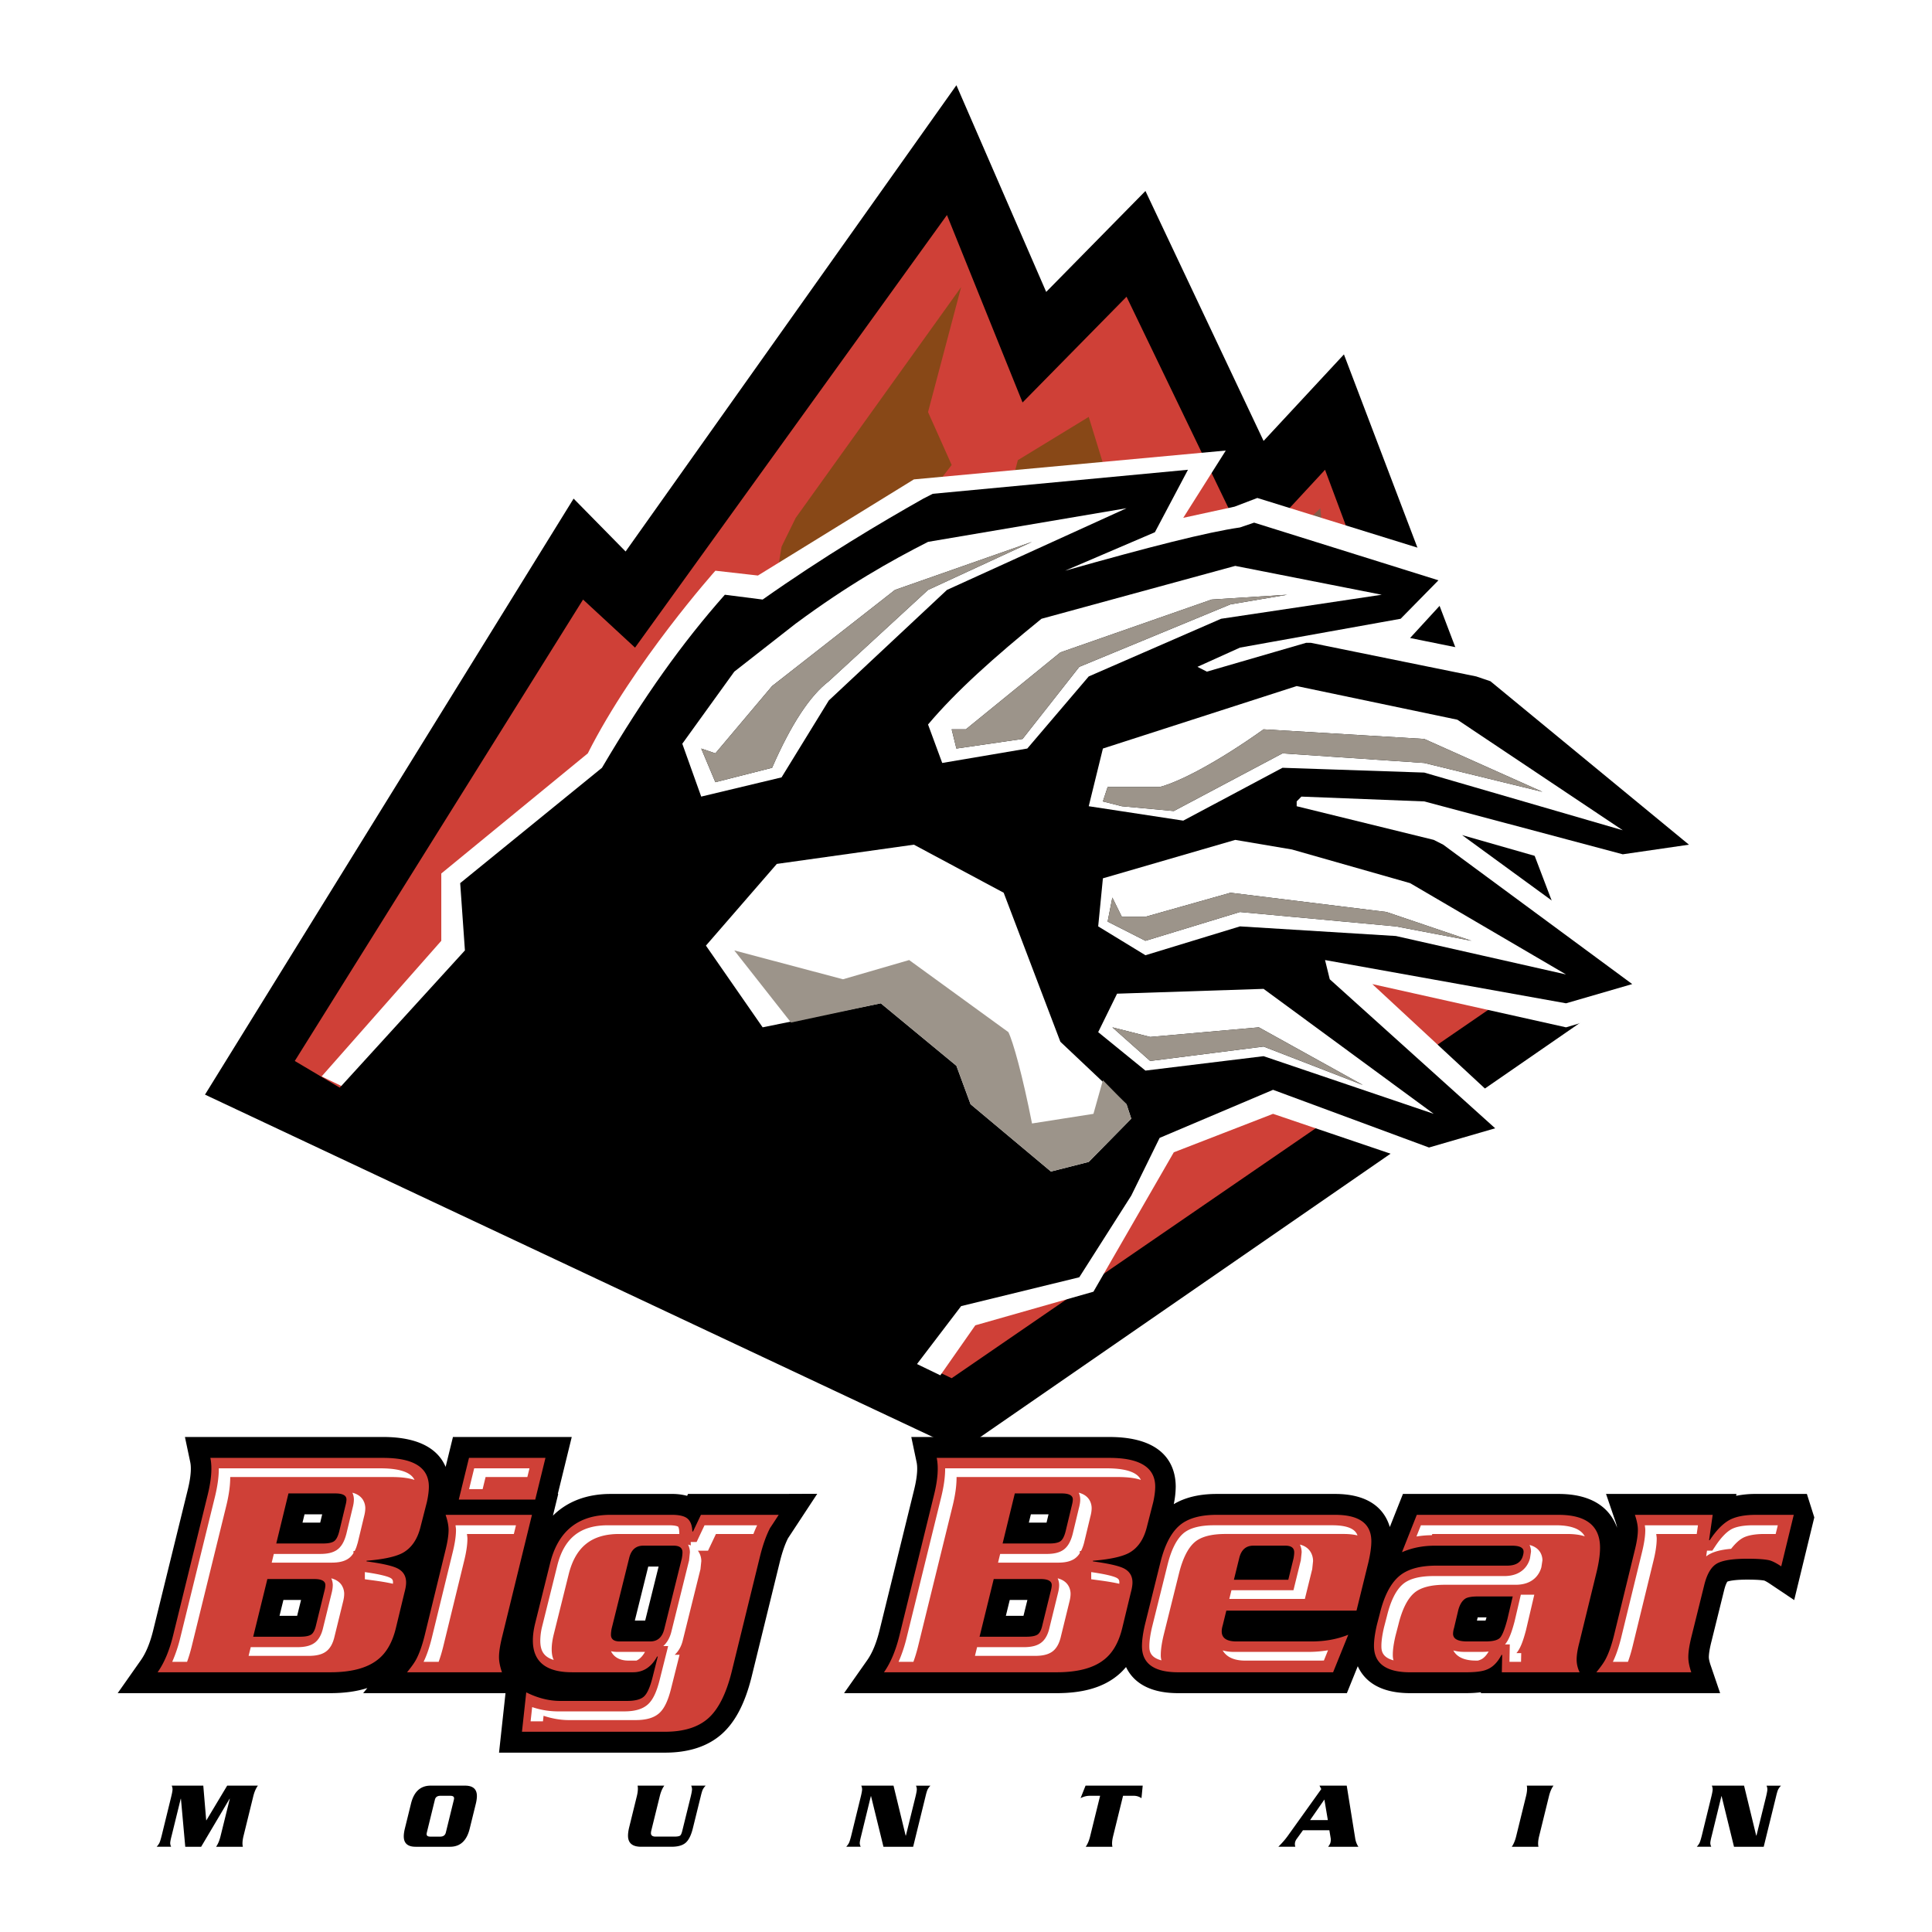 <svg xmlns="http://www.w3.org/2000/svg" width="2500" height="2500" viewBox="0 0 192.756 192.756"><path fill-rule="evenodd" clip-rule="evenodd" fill="#fff" d="M0 0h192.756v192.756H0V0z"/><path d="M141.156 63.173l6.131-6.713-22.162-6.233h-1.885l-5.188 1.438 4.244-6.713-31.119 2.878-15.56 9.591-4.244-.48-.943.958c-3.772 4.318-7.543 10.071-11.787 17.265L44.97 86.67l-.943.48v6.713l-12.259 13.909 62.238 29.251 3.3-4.796 10.846-2.875.941-.479 8.016-13.907 9.902-3.838 15.559 5.276 10.373-3.358-2.357-2.397-13.672-12.467 2.357.478 16.502 3.358.471.479 11.316-3.357-21.689-15.824 15.088 4.315-10.844-21.1-1.887-.96-7.543-1.918.471-.48z" fill-rule="evenodd" clip-rule="evenodd" fill="#fff"/><path fill-rule="evenodd" clip-rule="evenodd" fill="#fff" d="M159.074 101.057l-24.99-65.697-8.016 8.631-11.787-24.936-9.902 10.069-8.958-20.62-33.005 46.518-5.187-5.275-36.777 59.464 12.258 5.755h-.47l63.652 29.731 63.182-43.64z"/><path fill="none" stroke="#fff" stroke-width="10.31" stroke-linecap="round" stroke-linejoin="round" stroke-miterlimit="2.613" d="M159.074 101.057l-63.182 43.64-63.652-29.731h.47l-12.258-5.755 36.777-59.464 5.187 5.274L95.421 8.504l8.958 20.62 9.902-10.069 11.787 24.936 8.016-8.631 24.99 65.697z"/><path fill-rule="evenodd" clip-rule="evenodd" d="M159.074 101.057l-24.99-65.697-8.016 8.631-11.787-24.936-9.902 10.069-8.958-20.62-33.005 46.518-5.187-5.275-36.777 59.464 75.44 35.486 63.182-43.64z"/><path fill-rule="evenodd" clip-rule="evenodd" d="M151.529 98.659l-19.33-51.79-7.545 8.153-12.259-25.418-10.374 10.551-7.543-18.702-31.12 43.16-5.186-4.796-28.762 46.036 5.658 3.358 59.881 28.292 56.58-38.844z"/><path fill-rule="evenodd" clip-rule="evenodd" fill="#cf4037" d="M151.529 98.659l-19.33-51.79-7.545 8.153-12.259-25.418-10.374 10.551-7.543-18.702-31.12 43.16-5.186-4.796-28.762 46.036 5.658 3.358 59.881 28.292 56.58-38.844z"/><path fill-rule="evenodd" clip-rule="evenodd" fill="#884817" d="M92.591 41.113l3.301-12.467L79.39 51.664l-1.414 2.878-.473 2.878-6.129 4.795-1.886 3.836-1.414 4.315 1.886.96.943 2.398 2.828.48 9.902-4.796 1.886-8.633 2.357-.958 1.887-6.715 5.186-6.713-2.358-5.276z"/><path fill-rule="evenodd" clip-rule="evenodd" fill="#825d4a" d="M132.199 55.5l-.472-4.796-11.788 11.511-.47 1.918 1.885.957-.944 1.921v2.397l5.658.478 2.358-1.917-.471-1.438 1.885-4.316 3.773-4.318-1.414-2.397z"/><path d="M108.152 54.062l2.828-4.795-2.357-7.673c-2.357 1.44-4.715 2.877-7.072 4.315l-1.887 7.193-1.414 1.44c-1.886.958-3.301 1.438-5.187 2.397l-3.772 12.947c.943-.478 1.887-.958 3.3-1.917l1.415.479 1.886-1.917h1.415l2.357 1.438 6.602-2.878 2.357-2.397-.471-8.632z" fill-rule="evenodd" clip-rule="evenodd" fill="#884817"/><path d="M147.287 56.459l-21.842-6.777-2.277.869-5.115 1.113 4.244-6.713-31.119 2.878-15.56 9.591-4.244-.48s-8.13 9.102-12.73 18.223L44.027 87.15v6.713l-11.938 13.533 61.727 29.82 3.49-4.989 11.787-3.354 8.016-13.907 9.902-3.838 15.559 5.276 10.373-3.358-16.029-14.864 19.33 4.315 11.316-3.357-21.689-15.824 15.088 4.315 13.279-2.045-23.912-19.979-9.641-1.954 6.602-7.194z" fill-rule="evenodd" clip-rule="evenodd" fill="#fff"/><path d="M147.287 67.488l-16.504-3.355h-.471l-9.902 2.877-.941-.48 4.242-1.917 16.031-2.878 3.771-3.838-18.389-5.753-1.414.48c-3.301.478-8.957 1.918-17.445 4.315l8.959-3.838 3.299-6.233-25.46 2.398-.942.48c-4.244 2.397-9.902 5.753-16.032 10.071l-3.771-.48c-4.244 4.796-8.017 10.071-12.26 17.265L45.913 88.11l.472 6.713-13.209 14.487L90.7 137.125l5.192-6.814 11.788-2.878 5.188-8.15 2.828-5.756 11.316-4.796 15.559 5.756 6.602-1.918-16.503-14.867-.471-1.918 24.045 4.315 6.602-1.918-18.859-13.909-.943-.478-13.674-3.357v-.48l.471-.48 12.26.48 19.803 5.276 6.602-.96-19.803-16.304-1.416-.481z" fill-rule="evenodd" clip-rule="evenodd"/><path fill-rule="evenodd" clip-rule="evenodd" fill="#fff" d="M100.137 89.068l-8.959-4.795-13.675 1.92-7.072 8.151 5.658 8.153 11.787-2.397 7.545 6.233 1.414 3.838 8.017 6.713 3.771-.96 4.244-4.316-.472-1.437-6.602-6.235-5.656-14.868z"/><path d="M90.706 95.784l-6.601 1.918-10.845-2.878 5.658 7.194 8.958-1.918 7.544 6.233 1.415 3.838 8.016 6.713 3.771-.96 4.244-4.315-.473-1.438-2.357-2.398-.943 3.355-6.129.961c-.943-4.796-1.887-8.153-2.357-9.112l-9.901-7.193z" fill-rule="evenodd" clip-rule="evenodd" fill="#9c948a"/><path d="M156.244 97.222l-15.559-9.111-11.787-3.357-5.658-.958-13.203 3.835-.471 4.795 4.715 2.878 9.43-2.878 15.561.96 16.972 3.836zm-17.916-6.233l8.486 2.875-7.543-1.438-15.561-1.437-9.43 2.875-3.771-1.917.471-2.397.943 1.917h2.357l8.486-2.397 15.562 1.919z" fill-rule="evenodd" clip-rule="evenodd" fill="#fff"/><path fill-rule="evenodd" clip-rule="evenodd" fill="#9c948a" d="M146.814 93.864l-8.486-2.875-15.56-1.921-8.487 2.398h-2.357l-.944-1.917-.47 2.397 3.771 1.918 9.43-2.875 15.56 1.437 7.543 1.438z"/><path d="M79.39 62.215l-6.13 4.795-5.187 7.193 1.887 5.273 8.015-1.917 4.715-7.673 11.788-11.029 17.917-8.153-19.803 3.357c-3.772 1.918-8.016 4.316-13.202 8.154zm-9.43 12.467l1.413.48 5.659-6.714 12.258-9.591 13.674-4.796-10.374 4.796-9.901 9.111c-1.887 1.439-3.772 4.315-5.658 8.633l-5.659 1.438-1.412-3.357z" fill-rule="evenodd" clip-rule="evenodd" fill="#fff"/><path d="M71.374 75.162l-1.413-.48 1.413 3.358 5.659-1.438c1.886-4.318 3.771-7.194 5.658-8.633l9.901-9.111 10.374-4.796-13.674 4.796-12.258 9.591-5.66 6.713z" fill-rule="evenodd" clip-rule="evenodd" fill="#9c948a"/><path d="M108.623 67.488l13.203-5.753 16.029-2.398-14.615-2.878-19.332 5.276c-4.715 3.835-8.487 7.193-11.317 10.548l1.415 3.838 8.488-1.44 6.129-7.193zm12.258-7.671l7.545-.48-5.658.958-15.088 6.236-5.658 7.193-6.601.958-.472-1.917h1.415l9.429-7.674 15.088-5.274z" fill-rule="evenodd" clip-rule="evenodd" fill="#fff"/><path fill-rule="evenodd" clip-rule="evenodd" fill="#9c948a" d="M128.426 59.337l-7.545.48-15.088 5.273-9.429 7.674h-1.415l.472 1.918 6.6-.958 5.659-7.193 15.088-6.236 5.658-.958z"/><path d="M111.451 99.14l-1.885 3.837 4.715 3.836 11.787-1.438 16.975 5.753-16.975-12.469-14.617.481zm14.617 5.275l-11.314 1.438-3.773-3.355 3.773.958 10.842-.958 10.375 5.753-9.903-3.836z" fill-rule="evenodd" clip-rule="evenodd" fill="#fff"/><path fill-rule="evenodd" clip-rule="evenodd" fill="#9c948a" d="M114.754 105.853l11.314-1.438 9.903 3.835-10.375-5.753-10.842.958-3.774-.958 3.774 3.356z"/><path d="M142.1 77.08l19.803 5.755L145.4 71.806l-16.031-3.358-19.332 6.233-1.414 5.756 9.43 1.438 9.902-5.273 14.145.478zM153.887 79L142.1 76.122l-14.145-.96-10.846 5.755-5.186-.479-1.887-.48.473-1.437h5.186c1.887-.48 5.658-2.398 10.373-5.756l16.031.96L153.887 79z" fill-rule="evenodd" clip-rule="evenodd" fill="#fff"/><path d="M142.1 76.122L153.887 79 142.1 73.724l-16.031-.96c-4.715 3.358-8.486 5.275-10.373 5.756h-5.186l-.473 1.437 1.887.48 5.186.479 10.846-5.755 14.144.961z" fill-rule="evenodd" clip-rule="evenodd" fill="#9c948a"/><path d="M41.359 162.982c-.218.865-.464 1.562-.729 2.062-.1.188-.318.535-.806 1.13l-1.402 1.71h13.099l-.472-1.384c-.157-.459-.239-.861-.239-1.162 0-.445.1-1.066.296-1.847l3.278-13.399h-.043l1.391-5.682h-9.741l-1.392 5.682h-1.01v-.002c.149-.684.222-1.261.222-1.764 0-1.786-.971-3.916-5.596-3.916H19.719l.266 1.261c.163.774.077 1.853-.255 3.205l-3.453 14.037c-.339 1.38-.805 2.498-1.385 3.322l-1.158 1.648h19.221c2.337 0 4.08-.475 5.327-1.452 1.057-.807 1.804-2.071 2.211-3.752l.855-3.543c.128-.467.194-.887.194-1.252 0-.833-.331-1.522-.93-2.008.004-.003.009-.004.013-.006 1.176-.642 1.957-1.756 2.335-3.318l.385-1.503.144.425c.159.469.24.859.24 1.163 0 .446-.1 1.067-.296 1.847l-2.074 8.498zm-10.811-1.143c-.043.2-.082.31-.108.372a2.227 2.227 0 0 1-.509.043h-3.356l.901-3.67H31.348l-.8 3.255zm2.301-9.291a1.663 1.663 0 0 1-.127.36 1.97 1.97 0 0 1-.489.044h-3.36l.709-2.91H33.452l-.603 2.506z" fill-rule="evenodd" clip-rule="evenodd"/><path d="M69.289 150.093l-.232.491c-.483-.323-1.139-.491-2.018-.491h-6.115c-3.709 0-6.145 1.961-7.045 5.672l-1.479 5.943a8.24 8.24 0 0 0-.261 1.96c0 1.575.642 4.217 4.938 4.217h6.083c.229 0 .479-.022.74-.075-.188.532-.329.672-.337.679 0 .001-.204.171-.996.171h-6.675c-.955 0-1.942-.251-2.936-.746l-1.309-.653-.714 6.561h15.415c2.108 0 3.783-.535 4.979-1.591 1.181-1.043 2.049-2.724 2.656-5.138l2.829-11.528c.26-1.059.57-1.937.919-2.612l1.883-2.864-1.923.006h-8.402v-.002zm-2.269 5.183l-1.73 6.965c-.113.482-.242.482-.421.482h-2.844a.262.262 0 0 0 .003-.021l1.73-6.966c.112-.482.242-.482.42-.482h2.844l-.002.022zM113.816 159.138c.129-.467.195-.887.195-1.252 0-.833-.33-1.522-.932-2.008.004-.003.01-.004.014-.006 1.178-.642 1.957-1.756 2.336-3.318l.625-2.444.004-.019c.15-.684.223-1.261.223-1.764 0-1.786-.973-3.916-5.596-3.916H92.187l.266 1.261c.164.774.078 1.853-.255 3.205l-3.452 14.037c-.34 1.38-.805 2.498-1.385 3.322l-1.158 1.648h19.221c2.336 0 4.08-.475 5.328-1.452 1.055-.807 1.803-2.071 2.209-3.752l.855-3.542zm-10.8 2.701c-.043.2-.082.31-.107.372-.08.019-.229.043-.51.043h-3.355l.902-3.67h3.871l-.801 3.255zm2.3-9.291a1.721 1.721 0 0 1-.127.36 1.96 1.96 0 0 1-.488.044h-3.359l.709-2.91H105.92l-.604 2.506zM136.254 161.268l1.264-5.136c.221-.947.326-1.715.326-2.357 0-1.375-.604-3.682-4.643-3.682h-11.805c-1.936 0-3.432.459-4.441 1.362-.99.887-1.703 2.251-2.176 4.173l-1.543 6.214c-.223.948-.328 1.727-.328 2.394 0 1.363.604 3.649 4.643 3.649h16.141l2.693-6.671-.131.054zm-11.627-5.536l.004-.013c.107-.466.238-.466.416-.466h3.008l-.002.021-.32 1.296h-3.312l.206-.838zm9.51 6.398c-.971.395-2.08.594-3.303.594h-7.463a1.77 1.77 0 0 1-.447-.044 1.27 1.27 0 0 1 .047-.219l.008-.023.174-.705h11.959l-.975.397z" fill-rule="evenodd" clip-rule="evenodd"/><path d="M77.69 149.051h-9.045l-.09.189a5.656 5.656 0 0 0-1.517-.189h-6.115c-2.382 0-4.333.751-5.758 2.168l.53-2.168h-.043l1.392-5.683H45.191l-.731 2.984c-.642-1.518-2.287-2.984-6.244-2.984H18.451l.532 2.522c.089.424.119 1.243-.248 2.733l-3.452 14.037c-.308 1.253-.72 2.252-1.224 2.97l-2.317 3.296h21.213c1.417 0 2.639-.172 3.695-.509l-.417.509h14.202l-.646 5.936h16.559c2.362 0 4.264-.621 5.651-1.846 1.343-1.187 2.317-3.04 2.977-5.667l2.831-11.534c.235-.956.51-1.743.815-2.344l2.916-4.434-1.926.006-1.922.008zm-48.044 12.16h-1.758l.389-1.585h1.759l-.39 1.585zm2.301-9.301h-1.765l.201-.825h1.762l-.198.825zm32.424 9.772h-1.033l1.338-5.386h1.033l-1.338 5.386zM180.273 149.051h-5.092a9.56 9.56 0 0 0-1.963.187l.025-.187h-13.008l.943 2.767c.094.276.137.469.16.605-.568-1.579-2.045-3.372-5.846-3.372h-15.521l-1.309 3.3c-.428-1.457-1.709-3.3-5.463-3.3h-11.805c-1.732 0-3.168.347-4.289 1.021a8.93 8.93 0 0 0 .197-1.744c0-1.852-.859-4.959-6.619-4.959H90.92l.531 2.522c.09.424.119 1.243-.247 2.733l-3.452 14.037c-.309 1.253-.72 2.252-1.225 2.97l-2.316 3.296h21.213c2.572 0 4.52-.546 5.953-1.669.354-.271.674-.587.967-.938.613 1.285 2.016 2.607 5.207 2.607h16.826l1.088-2.689c.596 1.315 1.992 2.689 5.234 2.689h5.523c.584 0 1.084-.031 1.529-.09l-.002.091 1.045-.001h22.824l-.943-2.768c-.16-.467-.184-.714-.184-.82 0-.246.045-.721.266-1.588l1.25-5.055c.145-.601.287-.831.336-.899.141-.051.65-.198 1.984-.198 1.107 0 1.561.068 1.697.096.047.018.215.09.561.321l2.422 1.624 2.006-8.25-.74-2.339zm.741 0h-.74.74zm-78.901 12.16h-1.758l.389-1.585h1.76l-.391 1.585zm2.303-9.301h-1.766l.201-.825h1.762c-.099.412-.146.607-.197.825zm43.799 9.771l-.02.001h-.84c.029-.123.055-.228.074-.317l.041-.001h.842a9.296 9.296 0 0 1-.097.317z" fill-rule="evenodd" clip-rule="evenodd"/><path d="M178.965 150.093h-3.783c-1.354 0-2.4.225-3.201.686l-.02.014.1-.699h-10.385l.471 1.384c.16.468.24.858.24 1.162 0 .446-.1 1.067-.297 1.847l-2.072 8.497c-.219.863-.465 1.561-.73 2.062-.1.188-.318.535-.807 1.13l-.033.042a1.8 1.8 0 0 1-.119-.645c0-.354.076-.825.229-1.401l1.68-6.869c.287-1.136.426-2.084.426-2.891 0-1.613-.672-4.318-5.168-4.318h-14.83l-2.674 6.736 1.15-.507c-.092.07-.201.126-.287.202-.99.888-1.703 2.254-2.174 4.177l-.293 1.124c-.225.961-.33 1.729-.33 2.374 0 1.377.604 3.686 4.643 3.686h5.523c1.137 0 1.922-.109 2.477-.341.035-.014.068-.037.104-.052l-.008.393H170.18l-.471-1.384c-.158-.466-.24-.856-.24-1.162 0-.445.1-1.066.297-1.847l1.25-5.05c.26-1.071.59-1.414.764-1.523.172-.109.768-.362 2.551-.362 1.238 0 1.764.081 1.973.132.121.037.381.143.85.457l1.211.812 1.912-7.864h-1.312v-.002zm-29.563 11.187c-.238.908-.402 1.251-.469 1.364-.082.027-.295.079-.738.079h-1.809c-.143 0-.242-.008-.328-.018l.01-.036s.404-1.714.42-1.776c.084-.304.184-.456.25-.506.072-.021.275-.067.732-.067h2.156l-.224.96z" fill-rule="evenodd" clip-rule="evenodd"/><path d="M17.271 163.167l3.453-14.037c.372-1.515.46-2.74.263-3.677h17.229c3.047 0 4.571.958 4.571 2.874 0 .424-.066.937-.198 1.538l-.625 2.439c-.307 1.271-.91 2.15-1.809 2.641-.724.379-1.918.635-3.584.769v.066c1.49.201 2.499.424 3.025.669.614.29.921.769.921 1.437 0 .268-.055.602-.165 1.003l-.855 3.542c-.351 1.449-.965 2.508-1.841 3.176-1.053.824-2.62 1.236-4.702 1.236H15.726c.658-.936 1.173-2.161 1.545-3.676zm9.405-5.626l-1.414 5.755h4.668c.526 0 .899-.072 1.118-.217.219-.146.383-.475.494-.988l.822-3.345c.065-.246.098-.446.098-.603 0-.401-.373-.603-1.118-.603h-4.668v.001zM28.78 149l-1.217 4.994h4.67c.503 0 .865-.071 1.085-.216.219-.145.395-.472.526-.982l.625-2.598c.065-.244.098-.443.098-.6 0-.398-.373-.599-1.118-.599H28.78V149zM42.354 163.233l2.072-8.488c.219-.869.329-1.571.329-2.106 0-.423-.099-.924-.296-1.503h8.615l-2.959 12.098c-.219.869-.329 1.57-.329 2.105 0 .423.098.925.295 1.504h-9.469c.438-.534.746-.969.921-1.304.306-.579.58-1.348.821-2.306zm4.438-17.78h7.629l-1.02 4.162h-7.628l1.019-4.162zM65.1 167.37l.526-2.099h-.066c-.571 1.048-1.371 1.571-2.4 1.571h-6.083c-2.609 0-3.913-1.059-3.913-3.175 0-.513.076-1.081.229-1.704l1.48-5.949c.789-3.253 2.806-4.879 6.05-4.879h6.115c.746 0 1.267.127 1.562.383.296.255.455.682.477 1.281h.066l.789-1.664h7.76c-.504.779-.79 1.214-.855 1.303-.395.757-.734 1.714-1.019 2.872l-2.828 11.522c-.549 2.183-1.327 3.719-2.335 4.609-1.009.891-2.444 1.336-4.308 1.336h-14.27l.427-3.93c1.14.568 2.269.854 3.387.854h6.675c.811 0 1.375-.15 1.693-.45.32-.299.599-.927.841-1.881zm1.183-4.873l1.743-7.016c.043-.245.065-.445.065-.602 0-.445-.296-.668-.888-.668h-3.025c-.746 0-1.217.424-1.414 1.27l-1.743 7.016a3.54 3.54 0 0 0-.066.601c0 .446.296.669.888.669h3.024c.747 0 1.218-.424 1.416-1.27zM89.74 163.167l3.452-14.037c.373-1.515.46-2.74.263-3.677h17.231c3.045 0 4.57.958 4.57 2.874 0 .424-.066.937-.197 1.538l-.625 2.439c-.307 1.271-.91 2.15-1.809 2.641-.725.379-1.918.635-3.584.769v.066c1.49.201 2.498.424 3.025.669.613.29.92.769.92 1.437 0 .268-.055.602-.164 1.003l-.855 3.542c-.352 1.449-.965 2.508-1.842 3.176-1.051.824-2.619 1.236-4.701 1.236H88.195c.657-.936 1.172-2.161 1.545-3.676zm9.405-5.626l-1.414 5.755h4.668c.527 0 .9-.072 1.119-.217.219-.146.383-.475.492-.988l.822-3.345c.066-.246.1-.446.1-.603 0-.401-.373-.603-1.119-.603h-4.668v.001zm2.103-8.541l-1.217 4.994h4.67c.504 0 .865-.071 1.084-.216s.395-.472.527-.982l.625-2.598c.064-.244.098-.443.098-.6 0-.398-.373-.599-1.117-.599h-4.67V149zM135.34 160.69h-12.988l-.361 1.471c-.066.223-.1.424-.1.602 0 .669.494 1.004 1.48 1.004h7.463c1.359 0 2.586-.223 3.684-.67l-1.514 3.746h-15.453c-2.412 0-3.617-.869-3.617-2.607 0-.578.098-1.291.295-2.139l1.545-6.216c.418-1.693 1.037-2.908 1.859-3.643.82-.735 2.076-1.103 3.764-1.103h11.805c2.412 0 3.617.879 3.617 2.639 0 .557-.098 1.259-.295 2.105l-1.184 4.811zm-12.233-3.077h5.426l.525-2.135c.043-.244.066-.444.066-.6 0-.444-.297-.667-.889-.667h-3.189c-.744 0-1.217.422-1.414 1.267l-.525 2.135zM141.355 151.136h14.139c2.762 0 4.143 1.092 4.143 3.275 0 .713-.131 1.593-.395 2.639l-1.676 6.852c-.176.668-.264 1.226-.264 1.671 0 .446.1.869.297 1.271h-7.76l.033-1.739h-.066c-.395.759-.889 1.249-1.48 1.472-.416.179-1.117.268-2.104.268h-5.523c-2.412 0-3.617-.881-3.617-2.644 0-.558.098-1.261.295-2.108l.297-1.137c.416-1.696 1.035-2.911 1.857-3.647s2.076-1.104 3.766-1.104h7.068c.877 0 1.402-.331 1.578-.995.045-.155.066-.287.066-.398 0-.397-.383-.597-1.15-.597h-7.727c-1.186 0-2.27.217-3.256.651l1.479-3.73zm9.569 8.142h-3.453c-.59 0-1.008.067-1.248.201-.33.201-.57.58-.725 1.139l-.428 1.809a2.138 2.138 0 0 0-.098.569c0 .514.471.771 1.414.771h1.809c.746 0 1.232-.123 1.463-.368.23-.246.477-.871.74-1.876l.526-2.245zM163.115 151.136h7.76l-.361 2.531h.066c.635-.955 1.27-1.615 1.906-1.982.637-.366 1.535-.549 2.695-.549h3.783l-1.25 5.14c-.461-.31-.844-.508-1.15-.596-.439-.11-1.186-.165-2.236-.165-1.512 0-2.543.173-3.092.518-.547.346-.953 1.064-1.215 2.155l-1.25 5.046c-.219.869-.328 1.571-.328 2.105 0 .424.098.925.295 1.504h-9.469c.438-.534.744-.969.92-1.304.307-.579.58-1.348.822-2.306l2.072-8.488c.219-.869.328-1.571.328-2.106.001-.423-.099-.924-.296-1.503z" fill-rule="evenodd" clip-rule="evenodd" fill="#cf4037"/><path d="M32.461 164.821c.458-.303.765-.839.929-1.608l.817-3.325c.09-.338.134-.624.134-.875 0-.321-.111-1.242-1.287-1.545.126.272.148.533.148.676 0 .251-.044.537-.134.876l-.817 3.324c-.165.77-.471 1.306-.929 1.608-.398.264-.931.386-1.677.386h-4.629l-.213.869h5.981c.747 0 1.279-.123 1.677-.386zM35.161 148.927c.125.271.147.531.147.672 0 .252-.044.537-.135.875l-.618 2.569c-.205.796-.52 1.317-.965 1.61-.397.262-.919.384-1.642.384h-4.629l-.211.868h5.979c.722 0 1.244-.122 1.642-.383.206-.136.383-.323.535-.561v-.212l.127-.011c.119-.233.22-.508.303-.827l.618-2.57c.091-.337.135-.623.135-.874-.001-.32-.111-1.238-1.286-1.54z" fill-rule="evenodd" clip-rule="evenodd" fill="#fff"/><path d="M19.12 164.288l3.452-14.037c.265-1.078.397-2.021.397-2.85l-.002-.037H39.07c1.035 0 1.767.113 2.286.287-.253-.549-1.029-1.156-3.424-1.156H21.829l.002.037c0 .829-.132 1.772-.397 2.851l-3.452 14.037a14.486 14.486 0 0 1-.798 2.38h1.481c.168-.473.323-.974.455-1.512zM38.881 157.394c-.226-.104-.854-.314-2.479-.545v.714l.891.12c.876.118 1.485.231 1.909.33.005-.051.007-.094.007-.127 0-.233-.047-.36-.328-.492zM48.448 147.364h4.165l.213-.869H47.31l-.509 2.078h1.352c.106-.439.196-.806.295-1.209zM44.203 164.353l2.07-8.48c.243-.962.361-1.736.361-2.364 0-.146-.03-.308-.046-.462h4.678l.212-.868h-6.03c.017.154.047.316.047.461 0 .629-.118 1.402-.361 2.365l-2.07 8.48c-.237.941-.501 1.695-.802 2.315h1.502c.156-.428.302-.905.439-1.447zM60.959 164.741c.249.516.786.936 1.739.936h.801c.282-.127.577-.379.853-.868h-2.793c-.223 0-.42-.026-.6-.068z" fill-rule="evenodd" clip-rule="evenodd" fill="#fff"/><path d="M54.231 171.185c.84.275 1.683.428 2.515.428h6.675c1.088 0 1.869-.237 2.391-.728.476-.449.836-1.208 1.135-2.389l.852-3.398h-.487c.39-.351.673-.849.819-1.477l1.743-7.017.007.004.089-.859c0-.353-.107-.727-.343-1.038h1.014l.789-1.665h3.737c.119-.307.242-.601.373-.868h-5.249l-.789 1.665h-.59l.013.344a1.98 1.98 0 0 0-.276-.082c.124.248.183.518.183.775l-.089.86-.007-.004-1.743 7.016c-.146.629-.43 1.126-.819 1.477h.487l-.852 3.398c-.299 1.182-.659 1.94-1.135 2.389-.521.491-1.302.729-2.39.729h-6.675a8.057 8.057 0 0 1-2.515-.428l-.155 1.419h1.233l.059-.551zM55.247 165.615c-.16-.324-.204-.696-.204-1.079 0-.426.067-.914.198-1.448l1.481-5.955c.677-2.788 2.283-4.087 5.055-4.087h6a30.413 30.413 0 0 1-.008-.206c-.014-.356-.089-.501-.115-.525-.008-.005-.201-.137-.899-.137h-6.116c-2.772 0-4.378 1.298-5.055 4.086l-1.481 5.956a6.165 6.165 0 0 0-.198 1.448c-.001.825.195 1.603 1.342 1.947zM107.629 148.927c.125.271.146.531.146.672 0 .252-.043.537-.135.875l-.617 2.569c-.205.796-.52 1.317-.965 1.61-.398.262-.92.384-1.643.384h-4.629l-.211.868h5.979c.723 0 1.244-.122 1.643-.383a1.86 1.86 0 0 0 .535-.561v-.212l.127-.011c.119-.233.221-.508.303-.827l.617-2.57c.092-.337.135-.623.135-.874 0-.32-.109-1.238-1.285-1.54zM104.93 164.821c.457-.303.764-.839.93-1.608l.816-3.325c.09-.338.135-.624.135-.875 0-.321-.111-1.242-1.287-1.545.125.272.148.533.148.676 0 .251-.045.537-.135.876l-.816 3.324c-.166.77-.473 1.306-.93 1.608-.398.264-.932.386-1.678.386h-4.629l-.213.869h5.98c.747 0 1.28-.123 1.679-.386z" fill-rule="evenodd" clip-rule="evenodd" fill="#fff"/><path d="M91.588 164.288l3.453-14.037c.265-1.078.396-2.021.396-2.85l-.001-.037h16.104c1.035 0 1.766.113 2.285.287-.252-.549-1.029-1.156-3.424-1.156H94.297l.001.037c0 .829-.132 1.772-.396 2.851l-3.453 14.037a14.486 14.486 0 0 1-.798 2.38h1.48c.17-.473.325-.974.457-1.512zM111.35 157.394c-.227-.104-.854-.314-2.479-.545v.714l.889.12c.877.118 1.486.231 1.91.33a1.1 1.1 0 0 0 .008-.127c0-.233-.049-.36-.328-.492zM123.086 164.809c-.439 0-.801-.056-1.1-.149.299.52.928 1.018 2.238 1.018h7.463c.135 0 .266-.004.398-.008l.412-1.022a11.8 11.8 0 0 1-1.949.162h-7.462v-.001zM115.812 165.104c0-.496.09-1.135.264-1.884l1.547-6.218c.363-1.477.881-2.524 1.539-3.113.627-.56 1.664-.844 3.09-.844h11.803c.584 0 1.031.057 1.381.147-.166-.492-.713-1.016-2.52-1.016h-11.803c-1.426 0-2.463.283-3.09.843-.658.59-1.176 1.637-1.539 3.113l-1.547 6.219c-.174.748-.264 1.387-.264 1.883 0 .394.006 1.113 1.207 1.42a1.735 1.735 0 0 1-.068-.55z" fill-rule="evenodd" clip-rule="evenodd" fill="#fff"/><path d="M130.908 156.601l.006.005.09-.858c0-.663-.357-1.419-1.312-1.643.119.248.174.519.174.774l-.09.857-.008-.004-.719 2.924h-6.186l-.215.868h7.539l.721-2.923zM138.961 165.068c0-.476.09-1.104.262-1.842l.299-1.151c.363-1.479.881-2.527 1.541-3.118.625-.56 1.664-.844 3.088-.844h7.068c1.896 0 2.428-1.235 2.564-1.752l.105-.685c0-.317-.109-1.228-1.285-1.534.125.269.146.525.146.666l-.105.684c-.137.517-.668 1.752-2.564 1.752h-7.068c-1.424 0-2.463.284-3.088.845-.66.591-1.178 1.64-1.541 3.117l-.299 1.152c-.172.737-.262 1.366-.262 1.841 0 .403.006 1.141 1.213 1.454-.074-.216-.074-.426-.074-.585zM142.854 153.169l.049-.123h13.445c.758 0 1.33.09 1.764.234-.309-.578-1.062-1.103-2.902-1.103h-13.445c-.129.323-.225.562-.445 1.12a9.804 9.804 0 0 1 1.529-.129h.005v.001zM151.754 165.8l.018-.87h-.477c.35-.4.637-1.082.955-2.297l.826-3.528h-1.342l-.623 2.659c-.318 1.216-.605 1.897-.955 2.298h.477l-.033 1.738h1.154zM147.664 165.605l.021-.008c.309-.116.588-.398.838-.824a5.81 5.81 0 0 1-.613.035h-1.809c-.443 0-.805-.055-1.102-.144.262.498.863 1.012 2.24 1.012h.203a1.32 1.32 0 0 0 .201-.062l.021-.009zM162.861 164.353l2.068-8.48c.244-.962.361-1.736.361-2.364 0-.146-.029-.308-.047-.462h4.039l.123-.868h-5.301c.018.154.047.316.047.461 0 .629-.119 1.402-.361 2.365l-2.068 8.48c-.238.94-.502 1.694-.805 2.315h1.504c.157-.428.304-.905.44-1.447zM170.227 155.282c.061-.047.121-.095.186-.136.525-.331 1.273-.532 2.299-.621.393-.498.771-.856 1.135-1.065.471-.271 1.229-.414 2.191-.414h1.121l.213-.868h-2.473c-.965 0-1.721.143-2.191.414-.494.284-1.02.843-1.564 1.659l-.305.459h-.531c-.033.22-.06.42-.081.572z" fill-rule="evenodd" clip-rule="evenodd" fill="#fff"/><path d="M20.594 181.61l2.072-3.456h3.067c-.194.254-.348.604-.46 1.048l-.984 4.002c-.106.445-.125.794-.057 1.048H21.56c.188-.267.334-.615.44-1.046l.929-3.749h-.019l-2.842 4.795h-1.585l-.432-4.795h-.019l-.91 3.701c-.094.361-.141.605-.141.732a.85.85 0 0 0 .094.361h-1.444c.131-.146.225-.279.281-.399.056-.121.128-.354.215-.696l.957-3.907c.087-.361.131-.605.131-.733a.94.94 0 0 0-.084-.361h3.151l.291 3.456h.021v-.001zM40.387 182.461l.619-2.516c.294-1.194.947-1.791 1.96-1.791h3.432c.788 0 1.182.346 1.182 1.038 0 .216-.035.467-.103.753l-.619 2.516c-.294 1.194-.947 1.791-1.96 1.791h-3.432c-.788 0-1.182-.346-1.182-1.038 0-.217.035-.467.103-.753zm3.002-2.903l-.807 3.291a.742.742 0 0 0-.019.143c0 .165.122.248.366.248h.994c.3 0 .484-.131.554-.391l.807-3.291a.732.732 0 0 0 .019-.143c0-.165-.125-.248-.375-.248h-.994c-.302 0-.483.13-.545.391zM65.406 183.239h1.838c.319 0 .522-.033.609-.101.088-.066.163-.236.226-.509l.834-3.381c.087-.362.131-.606.131-.733a.937.937 0 0 0-.084-.361h1.444a1.588 1.588 0 0 0-.291.399c-.056.121-.125.354-.207.695l-.769 3.116c-.169.705-.406 1.196-.712 1.473-.307.276-.782.414-1.426.414H63.96c-.869 0-1.303-.368-1.303-1.104 0-.223.034-.483.103-.782l.778-3.163c.106-.433.131-.781.075-1.048h2.664c-.194.267-.344.615-.45 1.047l-.854 3.466c-.019.09-.028.166-.028.229.002.228.155.343.461.343zM88.142 184.252l-1.238-5.049h-.019l-.966 3.954c-.094.361-.141.606-.141.732 0 .108.031.229.094.362h-1.444c.131-.146.225-.279.281-.399.056-.121.128-.354.216-.696l.957-3.907c.087-.361.131-.605.131-.733a.94.94 0 0 0-.084-.361h3.217l1.209 4.976h.028l.957-3.88c.087-.362.131-.606.131-.734a.94.94 0 0 0-.084-.361h1.444a1.64 1.64 0 0 0-.291.399c-.056.121-.125.354-.206.695l-1.229 5.003h-2.963v-.001zM108.305 178.154h5.703l-.123 1.252a1.319 1.319 0 0 0-.797-.239h-1.041l-.994 4.037c-.107.433-.129.781-.066 1.048h-2.664c.188-.267.336-.615.441-1.048l.994-4.037h-1.041c-.312 0-.615.08-.91.239l.498-1.252zM132.631 182.605h-2.635l-.609.843a.953.953 0 0 0-.178.363.823.823 0 0 0 .027.44h-1.697c.381-.374.699-.743.957-1.104l3.328-4.65-.178-.343h2.717l.846 5.259c.049.312.156.592.318.839h-3.018c.131-.179.207-.312.225-.401a1.07 1.07 0 0 0 .027-.46l-.13-.786zm-1.922-1.013h1.771l-.346-2.052-1.425 2.052zM153.492 184.252h-2.662c.188-.267.334-.616.439-1.048l.984-4.002c.107-.433.133-.781.076-1.048h2.664c-.195.267-.344.615-.451 1.048l-.984 4.002c-.105.432-.128.781-.066 1.048zM173.002 184.252l-1.238-5.049h-.018l-.967 3.954c-.094.361-.141.606-.141.732 0 .108.031.229.094.362h-1.443c.131-.146.225-.279.281-.399.055-.121.127-.354.215-.696l.957-3.907c.088-.361.131-.605.131-.733a.96.96 0 0 0-.084-.361h3.217l1.209 4.976h.029l.957-3.88c.086-.362.131-.606.131-.734a.96.96 0 0 0-.084-.361h1.443a1.64 1.64 0 0 0-.291.399c-.055.121-.125.354-.205.695l-1.229 5.003h-2.964v-.001z" fill-rule="evenodd" clip-rule="evenodd"/></svg>